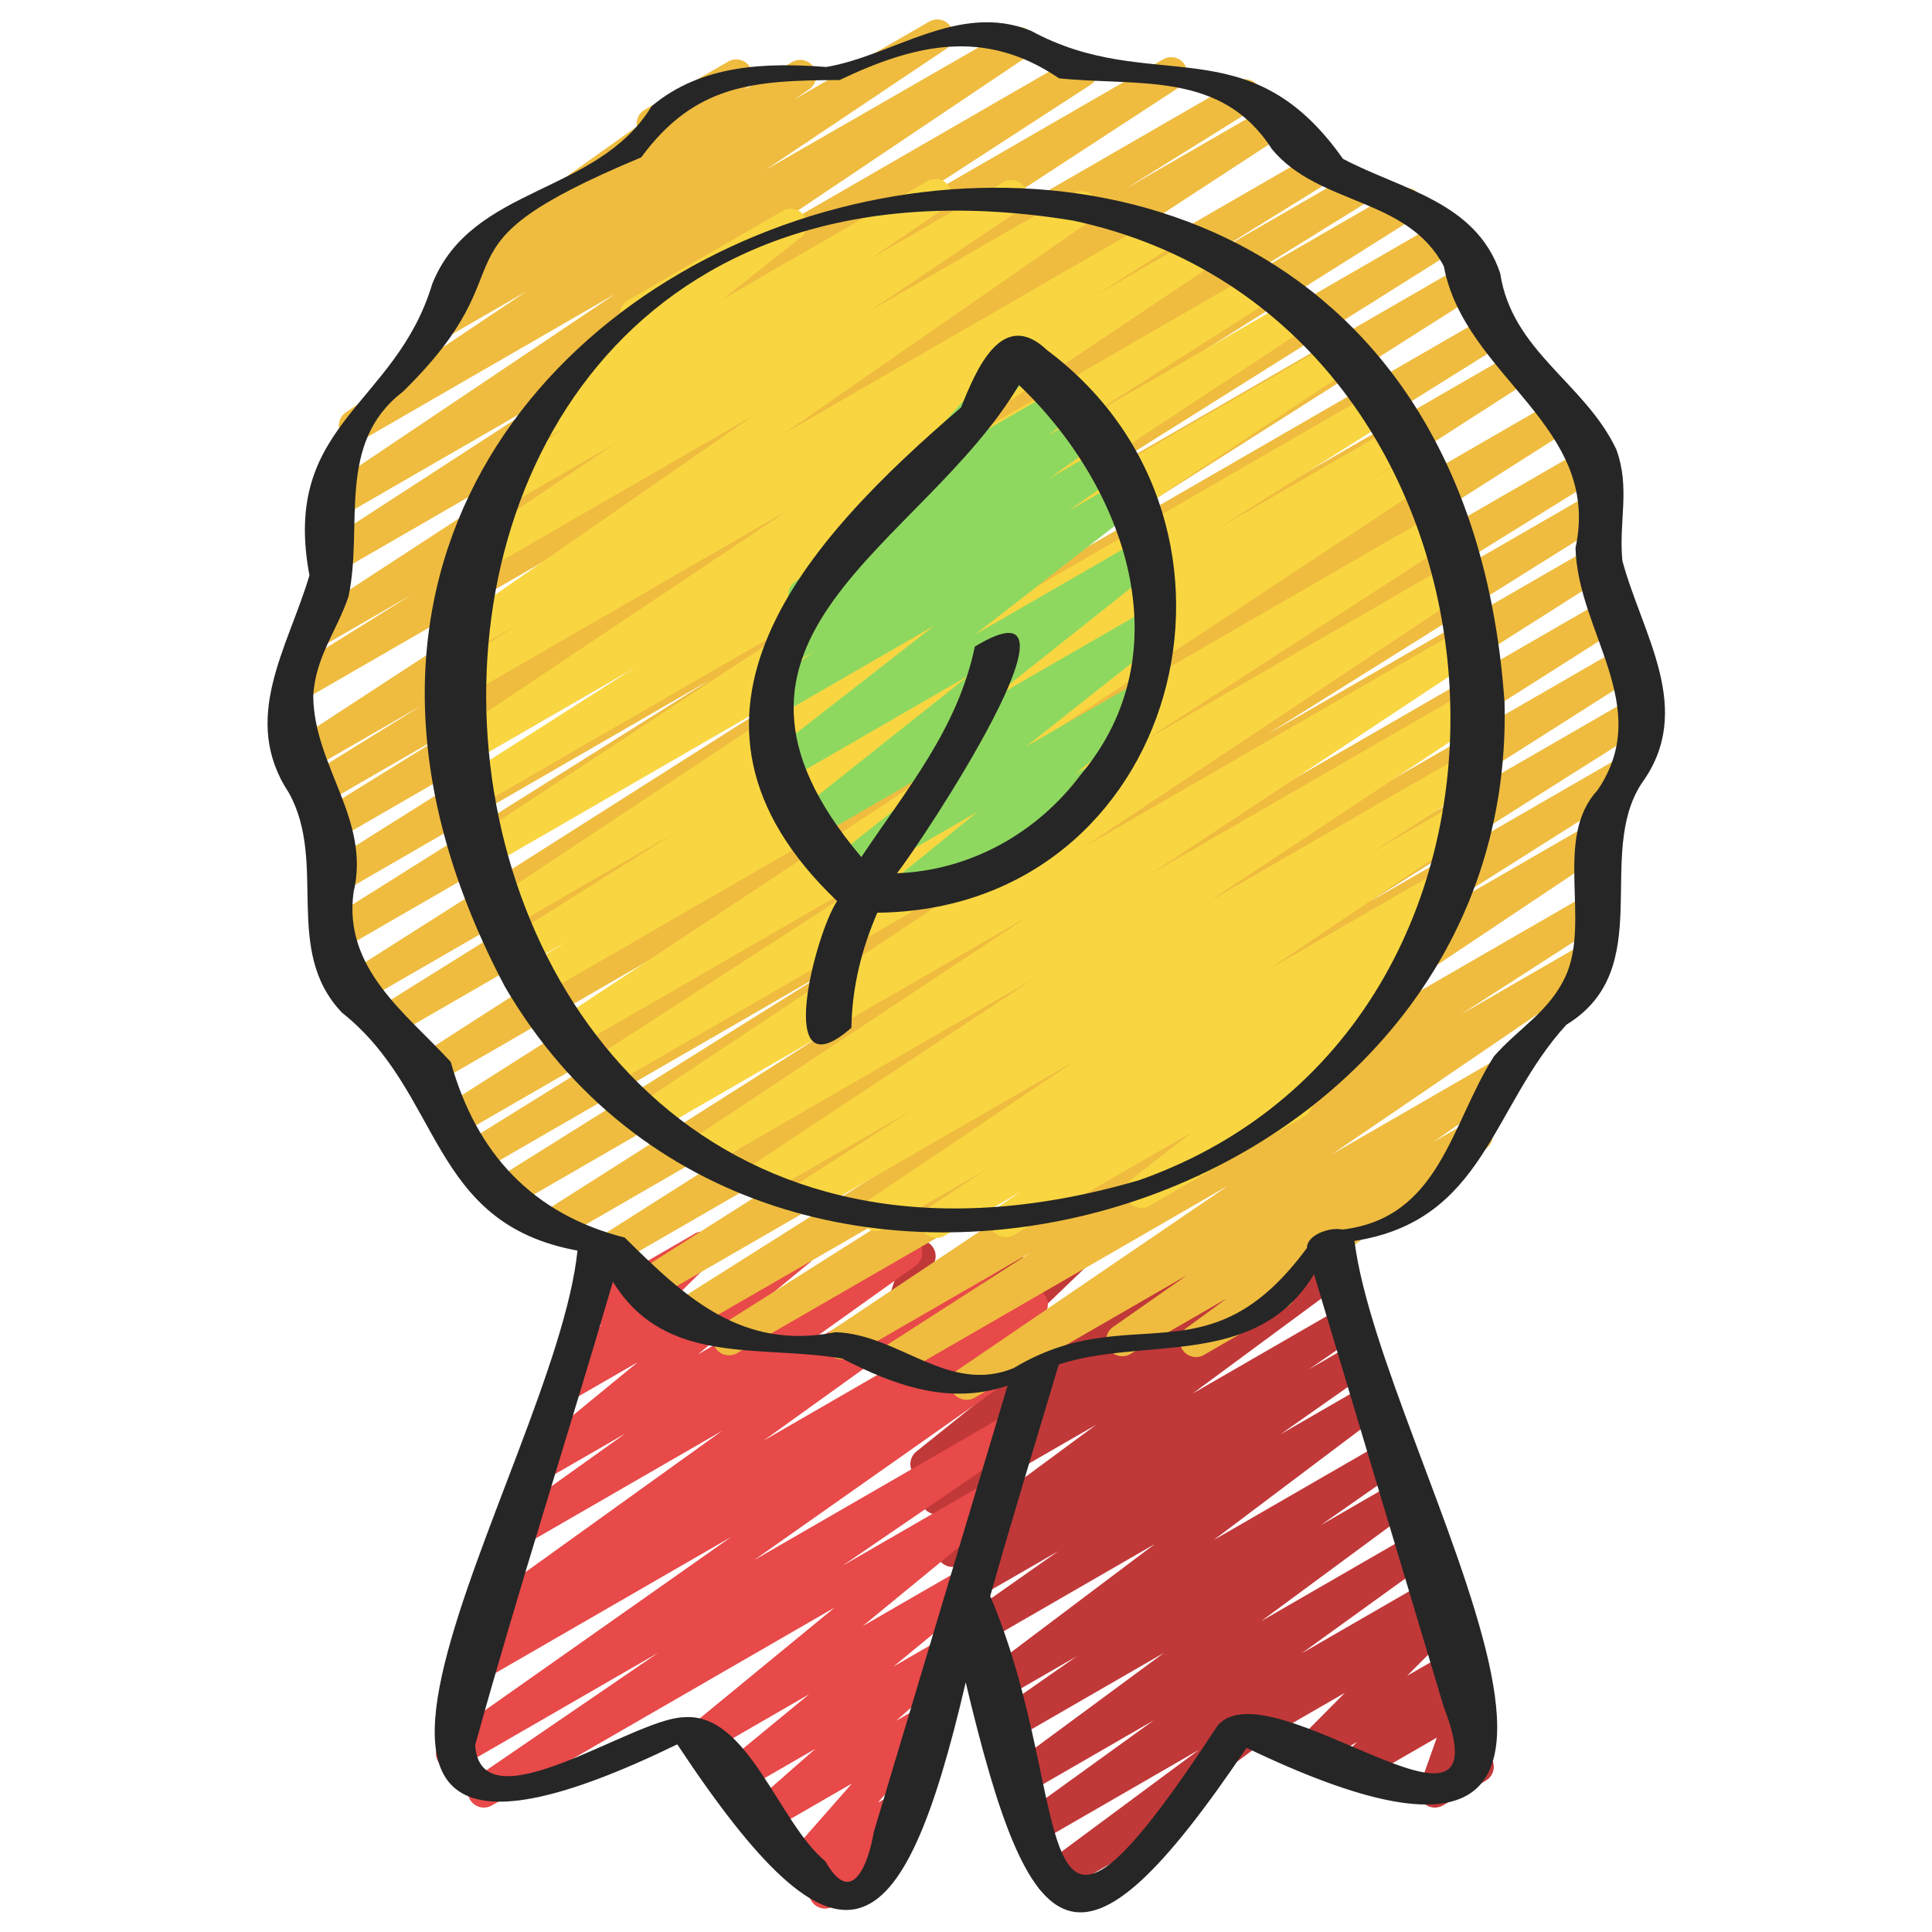 <svg id="Icons" viewBox="0 0 60 60" xmlns="http://www.w3.org/2000/svg"><path d="m44.56 56.136c-.114 0-.228-.039-.319-.115-.161-.134-.222-.354-.152-.552l.532-1.505-2.257 1.303c-.216.126-.495.071-.647-.129-.152-.199-.133-.48.045-.658l.384-.382-1.197.69c-.214.128-.492.072-.646-.128-.152-.198-.135-.479.042-.657l1.42-1.429-2.72 1.57c-.239.138-.546.057-.683-.183-.139-.239-.057-.545.183-.683l5.973-3.449c.215-.126.494-.071.646.128.152.198.135.479-.042.657l-1.422 1.43 1.264-.729c.215-.128.494-.072.647.129.152.199.133.48-.045.658l-.383.382.111-.064c.183-.104.408-.086.569.048s.222.354.152.552l-.532 1.506.157-.091c.238-.141.546-.058.683.183.139.239.057.545-.183.683l-1.33.768c-.078.045-.164.067-.25.067z" fill="#c13838"/><path d="m32.668 58.851c-.163 0-.322-.08-.418-.226-.146-.222-.093-.519.12-.676l4.865-3.607-4.845 2.797c-.229.135-.525.062-.67-.161-.145-.224-.089-.521.127-.677l3.98-2.872-3.879 2.239c-.228.136-.522.064-.668-.159-.146-.222-.093-.519.121-.676l4.747-3.502-4.688 2.706c-.232.136-.527.062-.672-.164-.144-.227-.084-.525.136-.679l2.51-1.753-2.346 1.354c-.231.134-.522.064-.667-.156-.146-.221-.095-.517.116-.676l5.326-4.011-5.308 3.064c-.231.136-.526.062-.671-.164-.144-.225-.085-.523.134-.678l2.846-2-2.694 1.555c-.231.137-.529.062-.673-.166-.143-.227-.082-.526.14-.679l1.617-1.111-1.424.821c-.229.135-.523.063-.668-.159s-.092-.519.122-.676l4.756-3.511-4.699 2.713c-.232.137-.529.062-.673-.166s-.082-.527.14-.679l.839-.576-.624.36c-.228.132-.516.064-.663-.15-.147-.216-.104-.509.1-.672l3.257-2.614-3.175 1.832c-.219.13-.498.069-.65-.133s-.129-.485.054-.661l2.224-2.131-2.033 1.173c-.221.129-.5.068-.652-.135-.151-.204-.125-.489.061-.663l.411-.384c-.122.01-.233-.036-.327-.112-.161-.131-.225-.348-.159-.545l.311-.939c-.08-.043-.148-.107-.197-.19-.139-.239-.057-.545.182-.684l.54-.312c.179-.104.404-.086.566.045.161.131.225.348.159.545l-.2.604 2.206-1.272c.218-.128.501-.069.651.135.151.204.126.489-.06.663l-.21.196 1.832-1.058c.216-.128.498-.071.649.133.152.202.129.485-.054.661l-2.225 2.133 5.25-3.03c.225-.133.515-.065.663.15.147.216.104.509-.1.672l-3.255 2.612 6.121-3.533c.233-.135.53-.061.673.166.144.228.081.527-.14.679l-.837.574 1.252-.723c.229-.133.522-.063.668.159s.093.519-.121.676l-4.758 3.512 4.701-2.714c.234-.136.53-.061.673.166.144.227.082.526-.14.679l-1.614 1.11 1.421-.82c.229-.135.527-.062.672.163.144.226.085.524-.135.679l-2.846 2 2.694-1.555c.226-.135.521-.064.667.156.146.221.095.517-.116.676l-5.323 4.009 5.306-3.063c.229-.135.528-.062.672.164s.084.525-.136.679l-2.519 1.759 2.355-1.359c.229-.134.523-.063.668.159.146.222.093.519-.121.676l-4.747 3.502 4.688-2.706c.229-.135.524-.062.67.161.145.224.089.521-.127.677l-3.98 2.872 3.879-2.239c.229-.133.523-.062.668.158.146.222.093.519-.12.676l-7.928 5.877c.014.018.025.035.036.055.139.239.057.545-.183.683l-3.855 2.226c-.078.046-.165.067-.25.067z" fill="#c13838"/><path d="m25.624 59.273c-.147 0-.292-.064-.39-.187-.155-.191-.146-.468.019-.649l.258-.284-.379.219c-.212.124-.481.072-.637-.115-.155-.189-.15-.464.011-.647l1.953-2.222-2.521 1.455c-.224.132-.507.068-.656-.142-.15-.209-.117-.497.077-.667l1.966-1.725-2.32 1.339c-.226.132-.513.065-.661-.147-.148-.214-.107-.506.094-.671l2.69-2.213-3.095 1.786c-.226.132-.513.065-.661-.147-.148-.215-.107-.506.094-.672l4.458-3.662-10.646 6.146c-.232.137-.53.062-.673-.166s-.081-.527.141-.68l5.702-3.898-6.161 3.557c-.232.136-.527.062-.671-.163s-.085-.524.133-.679l8.964-6.311-7.664 4.425c-.235.136-.535.06-.676-.171-.142-.231-.073-.533.154-.681l1.357-.883-.381.22c-.231.135-.525.062-.67-.161-.145-.225-.088-.522.128-.678l7.467-5.364-6.126 3.536c-.231.136-.526.062-.67-.162s-.087-.522.13-.678l3.66-2.613-2.521 1.455c-.226.131-.513.065-.661-.148-.148-.214-.107-.506.094-.671l3.473-2.851-2.183 1.26c-.22.127-.496.069-.648-.13-.152-.2-.132-.482.047-.659l1.662-1.637-.403.232c-.191.111-.435.083-.595-.07-.161-.153-.201-.394-.1-.591l.68-1.321c-.036-.033-.067-.072-.093-.117-.138-.239-.056-.545.183-.683l.584-.337c.192-.112.435-.082.595.07.161.153.201.394.1.591l-.382.743 2.319-1.339c.218-.129.495-.07.648.13.152.2.132.482-.047.659l-1.662 1.637 4.071-2.351c.226-.132.513-.066.661.148s.107.506-.094.671l-3.474 2.852 6.216-3.588c.231-.135.526-.062.67.162s.087.522-.13.678l-3.66 2.612 5.862-3.384c.23-.136.526-.062.67.161.145.225.088.522-.129.678l-7.466 5.363 8.082-4.665c.235-.137.534-.061.677.171.142.231.073.533-.154.681l-1.344.874.878-.507c.229-.136.527-.062.671.163.145.226.086.524-.133.679l-8.971 6.315 7.905-4.563c.234-.135.53-.061.673.166.144.228.081.527-.141.68l-5.698 3.896 4.528-2.614c.227-.131.514-.064.661.147.148.215.107.506-.094.672l-4.458 3.663 3.081-1.778c.225-.133.513-.064.661.147.148.214.107.506-.094.671l-2.69 2.214 1.468-.848c.225-.13.507-.067.656.142.15.209.117.497-.077.667l-1.967 1.725.759-.438c.211-.125.481-.073.637.115.155.189.15.464-.011.647l-1.952 2.221.522-.301c.215-.125.485-.073.639.119.155.191.146.468-.019.649l-.655.721c.106.039.199.114.26.22.138.239.056.545-.183.683l-1.955 1.129c-.078.046-.165.067-.25.067z" fill="#e84949"/><path d="m30.008 43.47c-.167 0-.329-.083-.424-.234-.143-.228-.081-.527.142-.679l8.427-5.744-10.269 5.929c-.234.139-.536.061-.677-.172-.142-.232-.072-.534.156-.682l4.656-2.996-5.637 3.254c-.233.137-.532.062-.675-.169-.142-.229-.077-.529.147-.68l10.85-7.249-13.813 7.975c-.236.137-.537.06-.678-.174-.141-.233-.069-.536.161-.682l6.876-4.348-7.853 4.533c-.236.138-.537.059-.678-.174s-.069-.536.161-.682l8.698-5.497-9.248 5.339c-.236.137-.538.059-.678-.174-.141-.232-.07-.535.16-.681l10.533-6.687-11.131 6.426c-.236.136-.538.059-.678-.174-.141-.232-.07-.535.16-.681l10.954-6.954-12.175 7.029c-.235.136-.538.059-.678-.174-.141-.232-.07-.535.16-.681l12.301-7.81-13.492 7.79c-.236.137-.539.058-.678-.175-.141-.233-.068-.537.163-.682l10.626-6.655-11.095 6.405c-.237.137-.539.058-.679-.176s-.066-.538.166-.682l8.25-5.12-8.267 4.772c-.237.138-.536.059-.678-.174-.141-.232-.07-.535.16-.681l14.865-9.45-15.027 8.676c-.233.139-.535.06-.677-.172s-.072-.534.156-.682l16.285-10.472-17.162 9.908c-.236.137-.538.058-.679-.175-.14-.234-.067-.537.164-.682l9.8-6.117-10.226 5.903c-.236.137-.537.059-.678-.174s-.07-.535.16-.681l14.793-9.394-14.912 8.608c-.237.137-.538.06-.678-.175-.141-.233-.068-.536.162-.682l11.969-7.521-11.444 6.607c-.237.137-.538.06-.678-.175-.141-.232-.069-.536.162-.681l11.114-6.995-10.728 6.193c-.238.138-.539.058-.679-.176s-.066-.538.166-.682l4.439-2.749-4.365 2.52c-.238.137-.539.058-.679-.176s-.066-.538.166-.682l3.616-2.239-3.597 2.076c-.236.137-.535.06-.676-.171s-.074-.532.153-.681l14.998-9.787-14.695 8.483c-.237.138-.539.059-.679-.176-.141-.233-.067-.537.165-.682l3.973-2.473-2.889 1.668c-.235.137-.535.06-.676-.171-.142-.23-.074-.532.152-.681l11.41-7.446-10.152 5.86c-.235.136-.535.06-.676-.172-.142-.23-.073-.532.154-.68l7.106-4.612-6.691 3.862c-.234.135-.532.06-.674-.168-.143-.229-.078-.529.146-.68l9.122-6.126-7.841 4.526c-.232.137-.532.061-.674-.168-.143-.229-.078-.53.146-.68l5.596-3.748-2.351 1.356c-.232.137-.529.062-.673-.166s-.082-.527.14-.679l.863-.593c-.189.032-.379-.057-.487-.225-.145-.225-.087-.523.13-.678l5.817-4.141c-.035-.201.056-.412.243-.52l2.593-1.496c.231-.135.527-.062.671.162s.086.523-.131.678l-.049.035 1.493-.861c.234-.135.531-.061.673.166.144.228.082.527-.14.679l-.458.314 4.182-2.414c.235-.136.533-.061.674.168.143.229.078.53-.146.68l-5.603 3.753 7.601-4.37c.234-.137.532-.061.674.168.144.229.079.529-.146.68l-9.121 6.126 10.556-6.094c.235-.137.534-.061.677.172.142.23.073.532-.154.68l-7.101 4.608 9.353-5.399c.236-.138.535-.06.676.171.142.23.074.532-.152.681l-11.409 7.446 13.185-7.612c.237-.139.537-.06.679.176.141.233.067.537-.164.682l-3.988 2.482 4.43-2.558c.234-.137.535-.061.676.171.142.23.074.532-.152.681l-14.997 9.786 15.884-9.17c.237-.139.539-.06.679.176.141.234.066.538-.165.682l-3.637 2.251 4.32-2.493c.236-.139.539-.06.679.176.141.234.066.538-.165.682l-4.418 2.735 5.343-3.084c.237-.137.537-.061.678.175.142.232.069.536-.161.681l-11.107 6.991 11.882-6.86c.236-.137.538-.06.679.175.141.233.068.536-.163.682l-11.982 7.528 12.299-7.1c.238-.136.537-.059.678.174s.07.535-.16.681l-14.792 9.394 14.86-8.579c.236-.139.538-.059.679.175s.067.537-.164.682l-9.789 6.11 10.066-5.812c.235-.136.535-.059.677.172.142.232.072.534-.156.682l-16.277 10.467 17.241-9.954c.237-.137.537-.06.678.174.141.232.07.535-.159.681l-14.88 9.459 15.204-8.777c.237-.139.537-.06.679.176.141.234.067.538-.165.682l-8.238 5.112 7.952-4.591c.238-.137.538-.058.679.175s.067.537-.163.682l-10.622 6.652 10.004-5.775c.236-.136.537-.059.678.174s.07.535-.16.681l-12.307 7.813 12.187-7.036c.237-.137.537-.059.678.174s.07.535-.16.681l-10.954 6.954 11.118-6.419c.237-.137.538-.06.678.174.141.232.07.535-.16.681l-10.534 6.688 10.278-5.934c.237-.136.537-.06.678.174s.069.536-.16.682l-8.703 5.5 7.751-4.475c.236-.136.537-.059.678.174s.069.536-.16.682l-6.873 4.346 5.516-3.185c.234-.137.531-.062.675.169.143.229.077.529-.147.68l-10.849 7.248 10.353-5.977c.235-.137.535-.061.677.172s.072.534-.156.682l-4.65 2.992 3.908-2.256c.234-.134.531-.062.674.167.143.228.08.527-.143.679l-8.427 5.744 4.936-2.85c.23-.135.527-.062.672.164.144.226.084.524-.135.678l-2.308 1.616 1.079-.623c.229-.134.523-.063.669.159.145.223.091.521-.124.677l-5.939 4.347c.059.214-.031.449-.232.565l-2.591 1.496c-.227.135-.523.063-.669-.159-.145-.223-.091-.521.124-.677l1.26-.922-3.002 1.732c-.229.135-.528.062-.672-.164s-.084-.524.135-.678l2.305-1.613-6.604 3.812c-.079.046-.165.067-.25.067z" fill="#efbc3f"/><path d="m29.078 38.443c-.168 0-.332-.085-.426-.237-.142-.23-.076-.531.15-.68l1.855-1.224-3.211 1.854c-.234.136-.532.06-.674-.168-.143-.229-.079-.528.145-.68l6.496-4.378-8.113 4.684c-.234.138-.535.061-.677-.172-.142-.231-.072-.534.156-.681l3.589-2.313-4.524 2.612c-.234.136-.532.062-.675-.17-.142-.229-.076-.53.149-.68l8.783-5.816-10 5.772c-.234.137-.533.061-.675-.17-.142-.229-.076-.53.149-.68l10.382-6.875-11.476 6.625c-.232.137-.532.061-.675-.169s-.077-.53.148-.68l12.114-8.062-13.111 7.569c-.235.136-.536.06-.677-.172s-.073-.533.155-.681l9.681-6.266-10.24 5.912c-.234.136-.533.062-.675-.17-.142-.229-.076-.53.149-.68l12.763-8.44-13.368 7.718c-.236.137-.539.058-.679-.176-.141-.233-.067-.537.165-.682l1.315-.818-1.333.77c-.236.137-.538.059-.678-.174-.141-.233-.069-.536.162-.682l5.385-3.397-5.424 3.131c-.233.137-.533.061-.675-.169-.143-.229-.077-.531.148-.681l12.937-8.592-13.105 7.566c-.234.138-.534.06-.675-.17-.142-.23-.076-.531.15-.681l11.305-7.441-11.212 6.473c-.234.139-.536.06-.677-.173-.141-.232-.071-.535.158-.682l5.738-3.658-5.404 3.119c-.233.138-.532.061-.674-.168-.143-.229-.078-.53.146-.68l10.721-7.176-10.239 5.911c-.236.136-.537.059-.678-.174-.141-.232-.07-.535.159-.681l2.405-1.529-1.769 1.021c-.232.136-.528.062-.672-.165s-.083-.525.137-.679l9.552-6.629-8.458 4.883c-.234.135-.532.06-.674-.168-.143-.229-.079-.528.145-.68l4.707-3.171-3.379 1.951c-.231.136-.53.062-.673-.167-.143-.228-.08-.527.142-.679l2.342-1.594-.666.384c-.228.132-.517.065-.664-.152s-.102-.511.104-.673l3.259-2.571c-.124-.033-.234-.113-.303-.232-.138-.239-.056-.545.183-.683l4.811-2.777c.228-.134.517-.065.664.152s.102.511-.104.673l-2.456 1.938 6.387-3.688c.233-.135.53-.062.673.167.143.228.08.527-.142.679l-2.345 1.596 4.167-2.405c.234-.138.53-.061.674.168.143.229.079.528-.145.68l-4.701 3.167 6.363-3.674c.233-.135.528-.062.672.165s.083.525-.137.679l-9.552 6.63 11.542-6.664c.237-.137.537-.06.678.174.141.232.07.535-.159.681l-2.415 1.536 3.135-1.81c.233-.137.532-.061.675.168s.077.53-.146.68l-10.718 7.174 11.994-6.924c.237-.137.535-.06.678.173.141.232.07.535-.159.682l-5.739 3.659 6.334-3.656c.236-.137.533-.06.676.17.142.23.075.531-.15.681l-11.304 7.44 12.135-7.006c.233-.137.531-.062.675.169.143.229.077.531-.148.68l-12.938 8.594 13.688-7.902c.237-.137.537-.06.678.174s.069.536-.161.682l-5.386 3.397 5.566-3.213c.236-.139.538-.06.679.176.141.233.067.537-.165.682l-1.313.817 1.321-.763c.234-.137.533-.062.675.17.143.229.076.53-.149.68l-12.761 8.439 13.031-7.523c.236-.138.534-.06.677.172.142.231.072.533-.155.681l-9.688 6.27 9.67-5.582c.234-.136.531-.062.675.169.143.229.077.53-.147.68l-12.117 8.064 11.99-6.922c.233-.137.533-.062.675.17.143.229.076.53-.148.68l-10.378 6.872 9.988-5.767c.233-.137.533-.062.675.17.143.229.076.53-.148.68l-8.777 5.812 8.158-4.71c.235-.136.535-.061.677.172.142.231.072.534-.156.681l-3.593 2.315 2.822-1.629c.234-.137.53-.062.674.168.143.229.079.528-.145.68l-6.501 4.382 5.371-3.101c.233-.137.532-.061.676.17.142.23.075.531-.15.68l-1.86 1.227.588-.339c.233-.137.531-.062.675.168.143.229.077.529-.146.68l-1.4.939c.15-.005.336.071.437.222.146.218.099.513-.109.674l-3.038 2.353c.1.041.186.113.243.213.139.239.057.545-.183.683l-4.811 2.777c-.227.133-.519.065-.665-.154-.146-.218-.099-.513.109-.674l1.9-1.472-5.553 3.205c-.235.136-.532.061-.674-.168-.143-.229-.078-.529.146-.68l.707-.475-2.333 1.347c-.079.046-.165.067-.25.067z" fill="#f9d641"/><path d="m28.179 28.128c-.16 0-.316-.076-.413-.217-.147-.215-.105-.507.097-.671l2.504-2.033-3.927 2.267c-.228.131-.517.064-.664-.151-.147-.217-.102-.511.104-.674l4.403-3.483-4.938 2.85c-.228.132-.517.064-.664-.151-.147-.217-.103-.51.103-.673l5.323-4.228-5.575 3.219c-.228.135-.518.064-.665-.153s-.1-.513.107-.674l5.036-3.923-4.728 2.729c-.232.135-.526.062-.671-.163-.144-.225-.086-.523.132-.678l1.534-1.085-.782.451c-.23.135-.526.062-.67-.161-.145-.224-.088-.521.127-.677l1.447-1.043-.168.097c-.229.134-.523.063-.668-.159-.146-.222-.092-.519.122-.676l2.824-2.078c-.041-.027-.077-.061-.109-.1-.155-.191-.148-.466.016-.649l3.279-3.662c-.044-.206.047-.427.239-.537l.57-.329c.211-.124.482-.074.638.117s.148.466-.016.649l-1.879 2.099 2.538-1.465c.229-.134.524-.063.669.159s.091.519-.123.676l-.779.574.942-.544c.228-.135.524-.063.67.161.145.224.089.521-.128.677l-1.443 1.04 1.586-.915c.229-.135.527-.062.671.163.145.225.086.523-.132.678l-1.535 1.086 1.587-.916c.227-.133.518-.064.665.153.146.218.1.513-.107.674l-5.037 3.923 5.175-2.987c.225-.133.516-.065.663.151s.103.51-.103.673l-5.326 4.229 5.009-2.891c.225-.134.517-.065.664.151.146.217.102.511-.104.674l-4.402 3.482 3.455-1.994c.225-.132.514-.066.662.149.147.215.105.507-.097.671l-2.504 2.033.646-.373c.238-.14.545-.057.683.183.139.239.057.545-.183.683l-6.104 3.524c-.079.046-.165.067-.25.067z" fill="#8fd860"/><g fill="#262626"><path d="m32.515 10.872c-1.406-1.338-2.217.653-2.67 1.784-4.778 4.093-9.858 9.596-3.849 15.327-.695 1.054-1.979 6.052.445 3.936.02-1.273.322-2.457.805-3.574 9.384-.096 12.559-12.03 5.268-17.473zm1.041 13.196c-1.354 1.809-3.434 2.968-5.7 3.051.754-.944 6.373-9.436 2.418-7.038-.532 2.555-2.116 4.424-3.524 6.536-5.788-6.838 1.888-9.59 4.894-14.66 3.283 3.122 5.14 8.282 1.912 12.111z"/><path d="m50.982 24.328c1.671-2.292.017-4.617-.598-6.916-.118-1.211.253-2.261-.19-3.46-.983-2.069-3.236-3.035-3.604-5.466-.749-2.225-3.069-2.595-4.883-3.553-2.95-4.194-5.931-1.936-9.69-3.977-2.237-.906-4.286.778-6.356 1.124-1.881-.143-3.885-.076-5.423 1.218-1.691 2.775-5.575 2.439-6.813 5.515-1.142 3.813-4.706 4.324-3.815 9.056-.671 2.264-2.164 4.447-.637 6.756 1.209 2.185-.202 4.882 1.647 6.823 3.148 2.499 2.673 6.541 7.314 7.39-.691 6.774-11.351 22.362 3.099 15.334 5.073 7.673 6.984 6.542 8.958-1.925 1.991 8.366 3.477 9.818 8.721 2.033 14.719 7.067 4.204-8.977 3.352-15.742 4.055-.63 4.25-4.168 6.582-6.715 2.832-1.732.876-5.255 2.336-7.495zm-23.846 32.573c-.168.971-.674 2.372-1.502.906-1.477-1.224-2.409-4.66-4.42-4.475-1.581.055-6.279 3.436-6.458.865 1.333-4.812 2.876-9.591 4.278-14.392 1.632 2.652 4.586 1.94 7.132 2.39 1.592.827 3.327 1.456 5.126.835-1.386 4.625-2.771 9.245-4.157 13.87zm17.701-3.891c2.015 5.202-5.365-1.308-7.018.573-6.218 9.478-4.273 2.546-7.067-4.015.681-2.41 1.415-4.796 2.13-7.194 2.663-.874 6.122.162 7.927-2.801 1.343 4.479 2.686 8.958 4.028 13.438zm3.782-22.69c-.51 1.106-1.458 1.612-2.223 2.485-1.34 2.103-1.679 5.016-4.7 5.379-.441-.087-1.116.191-1.106.569-3.086 4.201-5.464 1.543-9.113 3.736-2.024.828-3.565-1.058-5.531-1.116-2.893.575-4.655-1.066-6.544-2.938-2.852-.727-4.608-2.601-5.404-5.457-1.407-1.528-3.34-2.899-3.018-5.269.541-2.26-1.233-3.913-1.252-6.095.064-1.205.729-2.008 1.095-3.088.47-2.197-.402-4.76 1.691-6.363 4.205-4.124.424-4.361 7.399-7.276 1.666-2.261 3.465-2.392 6.16-2.401 2.365-1.128 4.519-1.617 6.818-.053 2.475.253 5.053-.241 6.612 2.202 1.467 1.761 4.206 1.478 5.337 3.636.65 3.442 4.913 4.935 4.089 8.745.067 2.625 2.451 4.936.681 7.528-1.376 1.488-.202 4.063-.992 5.779z"/><path d="m46.724 21.806c-1.936-27.78-44.057-15.759-31.041 8.841 8.183 14.004 31.454 7.347 31.042-8.841zm-11.328 14.84c-25.147 7.385-28.162-34.055-2.073-29.796 14.408 3.074 16.038 24.85 2.073 29.795z"/></g></svg>
